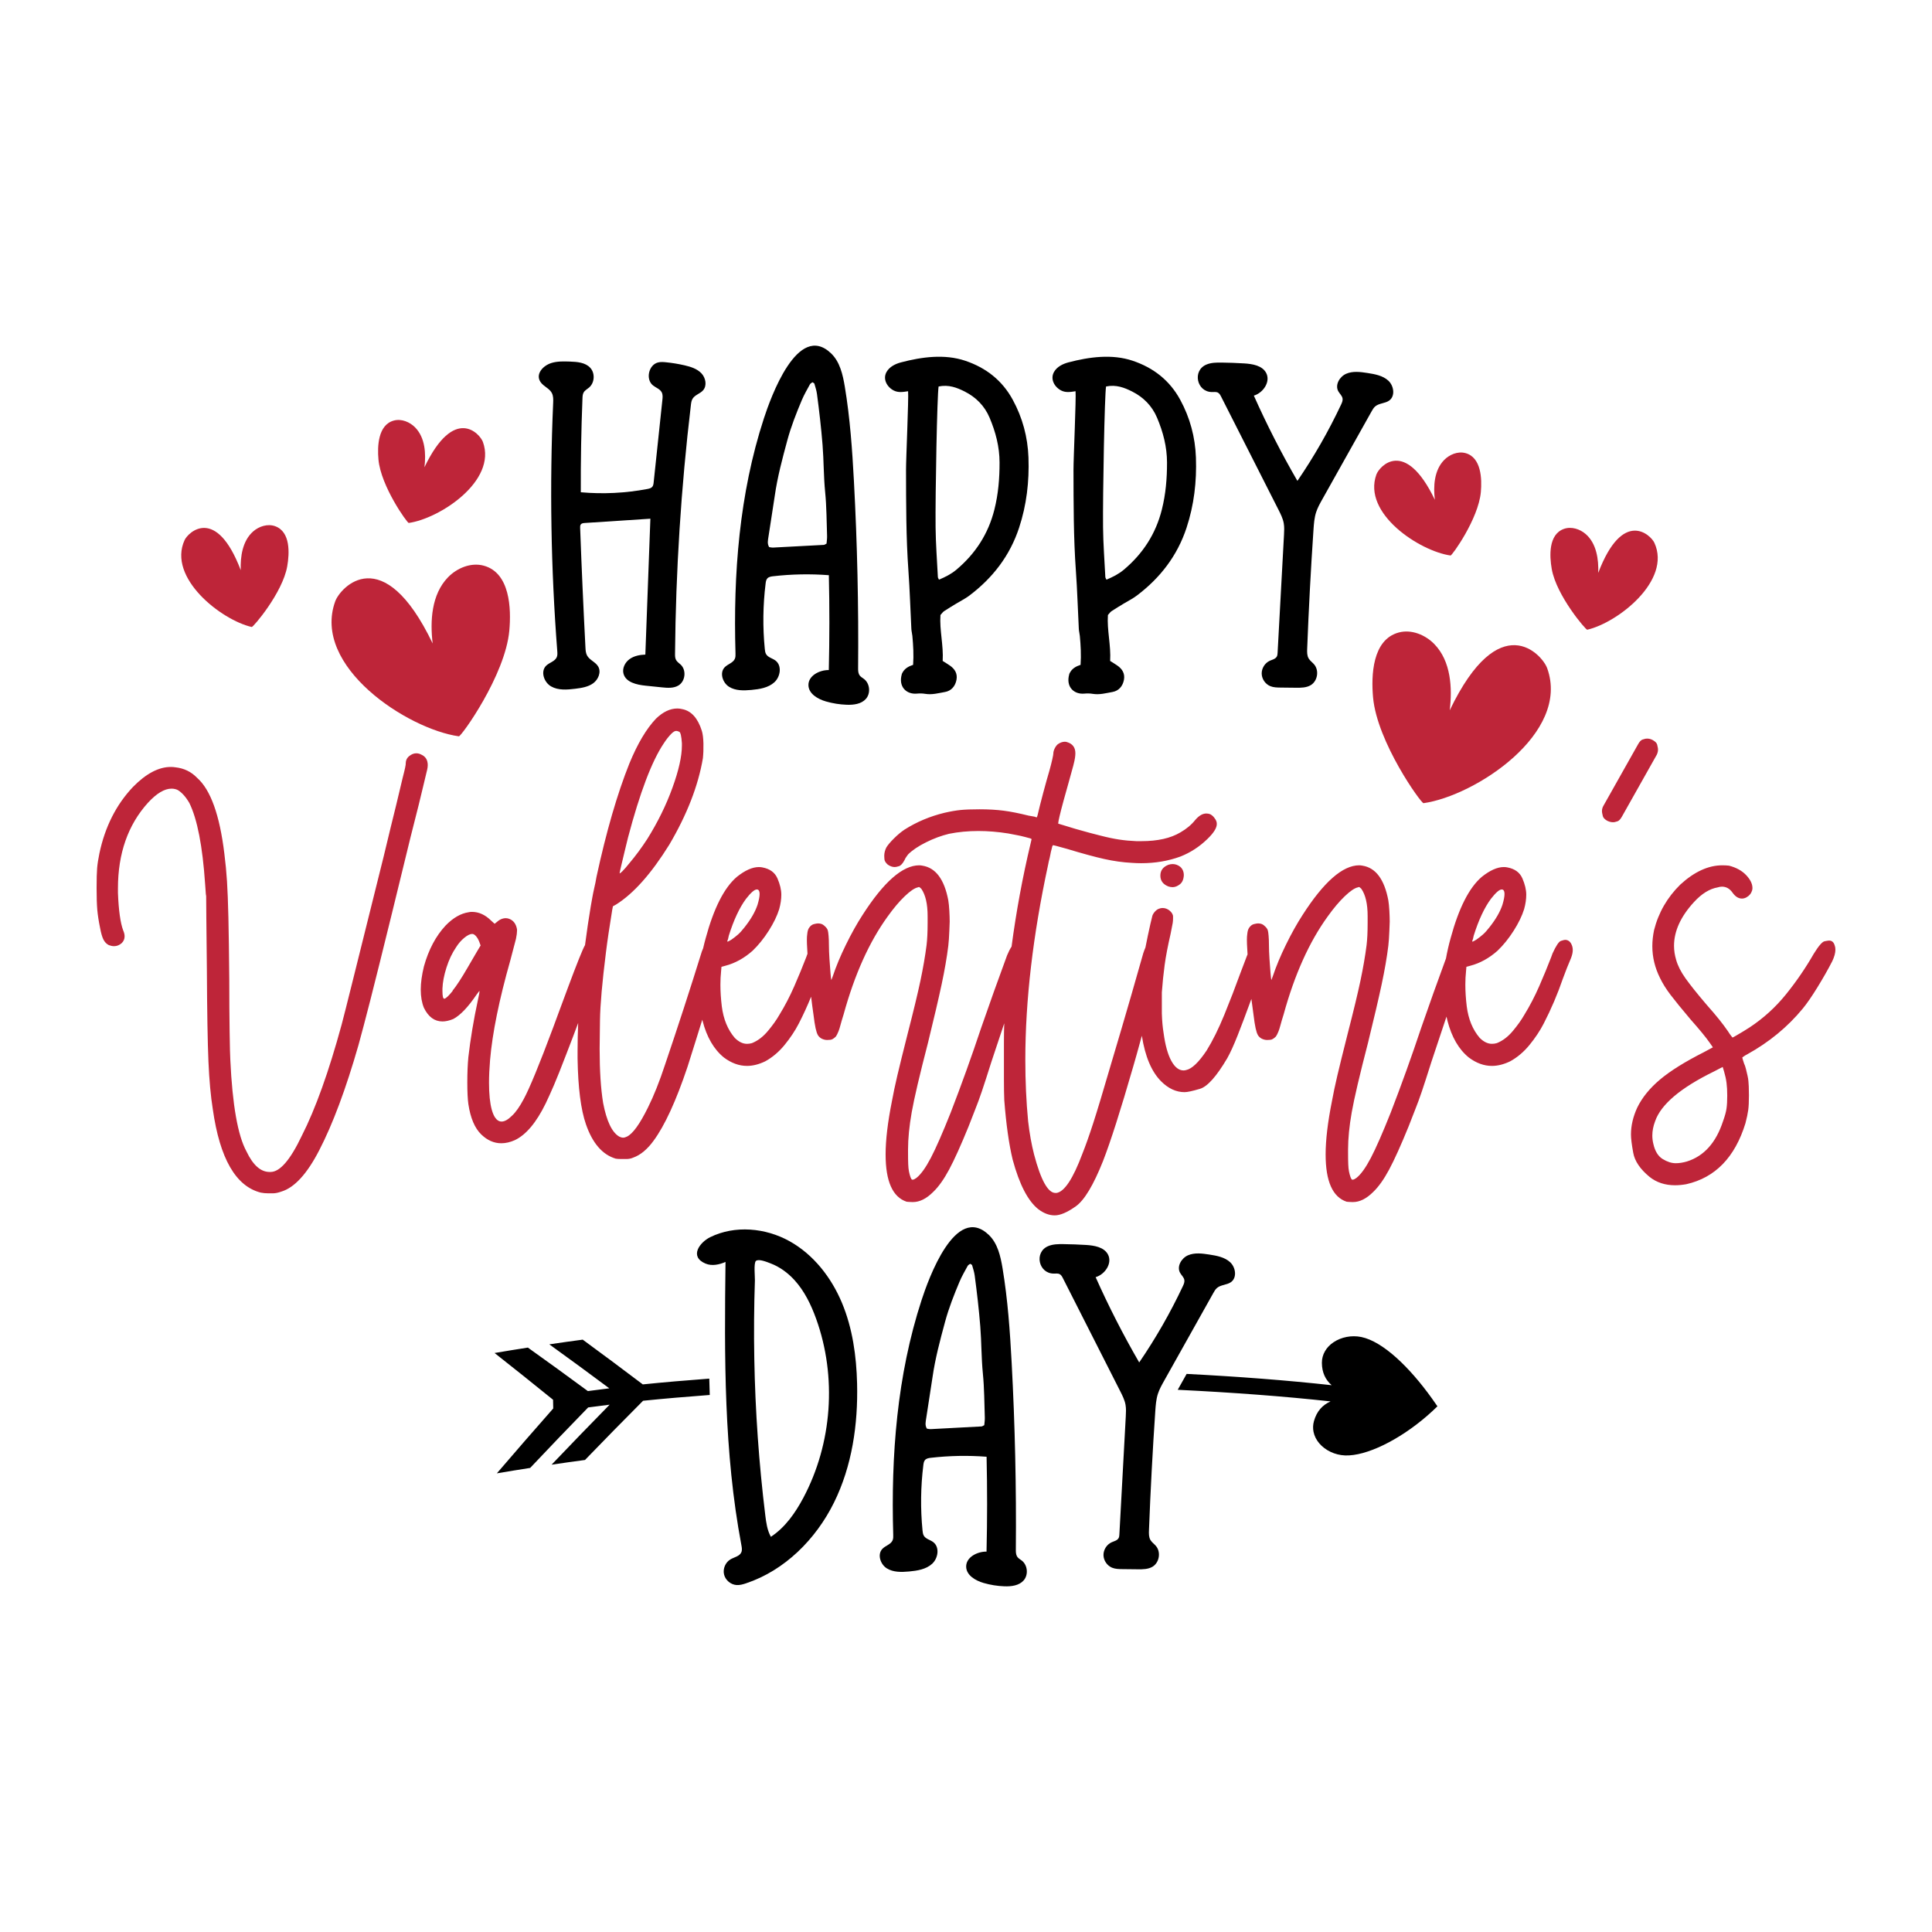 <?xml version="1.0" encoding="UTF-8"?> <!-- Generator: Adobe Illustrator 17.0.0, SVG Export Plug-In . SVG Version: 6.00 Build 0) --> <svg xmlns="http://www.w3.org/2000/svg" xmlns:xlink="http://www.w3.org/1999/xlink" version="1.1" id="Layer_1" x="0px" y="0px" width="1440px" height="1440px" viewBox="0 0 1440 1440" xml:space="preserve"> <g> <g> <path fill="#BE2539" d="M1080.54,529.431c37.122-77.362,68.924-41.61,72.615-31.445c17.663,48.641-53.888,95.273-92.143,100.652 c-1.732,0.243-34.569-45.409-37.606-78.772c-1.499-16.467-0.551-43.142,19.103-48.434c9.575-2.578,19.957,1.812,26.614,8.69 C1081.488,492.895,1082.551,512.771,1080.54,529.431z"></path> <path fill="#BE2539" d="M1076.305,342.931c3.994-4.127,10.224-6.761,15.969-5.214c11.792,3.175,12.362,19.181,11.462,29.061 c-1.822,20.018-21.525,47.41-22.564,47.264c-22.953-3.227-65.884-31.207-55.286-60.392c2.215-6.099,21.296-27.55,43.57,18.867 C1068.249,362.521,1068.886,350.596,1076.305,342.931z"></path> <path fill="#BE2539" d="M1191.232,426.995c18.31-48.119,39.12-28.34,41.837-22.448c13.004,28.195-27.435,59.67-50.038,64.807 c-1.023,0.233-22.949-25.414-26.441-45.21c-1.723-9.77-2.496-25.767,8.99-29.918c5.595-2.022,12.023,0.081,16.349,3.859 C1189.964,405.103,1191.598,416.933,1191.232,426.995z"></path> <path fill="#BE2539" d="M333.901,430.294c6.657-6.878,17.039-11.268,26.614-8.69c19.654,5.292,20.603,31.967,19.103,48.434 c-3.037,33.363-35.874,79.016-37.606,78.772c-38.255-5.378-109.806-52.011-92.143-100.652 c3.691-10.164,35.493-45.917,72.615,31.445C320.474,462.945,321.536,443.069,333.901,430.294z"></path> <path fill="#BE2539" d="M316.364,348.258c22.274-46.418,41.355-24.966,43.57-18.867c10.598,29.185-32.333,57.165-55.286,60.392 c-1.039,0.146-20.741-27.246-22.564-47.264c-0.899-9.88-0.33-25.885,11.462-29.061c5.745-1.547,11.975,1.087,15.969,5.214 C316.933,326.337,317.57,338.262,316.364,348.258z"></path> <path fill="#BE2539" d="M188.738,396.064c4.326-3.778,10.753-5.881,16.349-3.859c11.485,4.151,10.713,20.148,8.99,29.918 c-3.491,19.795-25.417,45.442-26.441,45.21c-22.603-5.137-63.041-36.612-50.038-64.807c2.717-5.892,23.527-25.671,41.838,22.448 C179.071,414.911,180.704,403.081,188.738,396.064z"></path> </g> <g> <path d="M411.306,292.929c-1.363-2.583-4.11-4.066-6.35-5.942c-7.527-6.304-1.223-14.277,6.219-16.493 c4.371-1.3,9.024-1.157,13.578-1.004c5.473,0.186,11.577,0.65,15.248,4.711c3.647,4.033,3.214,11.061-0.899,14.615 c-1.385,1.198-3.131,2.07-4.058,3.652c-0.76,1.294-0.842,2.865-0.902,4.365c-0.932,23.342-1.346,46.704-1.245,70.065 c16.567,1.486,33.339,0.658,49.679-2.451c1.311-0.25,2.723-0.573,3.584-1.593c0.76-0.905,0.916-2.155,1.039-3.331 c2.172-20.507,4.341-41.014,6.509-61.521c0.197-1.87,0.373-3.861-0.474-5.539c-1.275-2.523-4.349-3.449-6.553-5.218 c-5.673-4.543-3.211-15.448,3.866-17.113c1.919-0.452,3.926-0.313,5.89-0.115c4.648,0.463,9.265,1.223,13.817,2.276 c4.56,1.056,9.273,2.534,12.509,5.917c3.235,3.384,4.354,9.205,1.259,12.717c-2.216,2.514-6.038,3.37-7.795,6.224 c-0.875,1.426-1.097,3.145-1.292,4.807c-7.31,61.477-11.256,123.355-11.81,185.266c-0.016,1.607-0.008,3.296,0.773,4.7 c0.825,1.483,2.372,2.396,3.581,3.586c4.236,4.173,3.296,12.287-1.78,15.382c-3.636,2.215-8.218,1.854-12.451,1.418 c-4.066-0.422-8.138-0.839-12.204-1.259c-6.564-0.675-14.554-2.49-16.312-8.846c-1.113-4.02,1.067-8.426,4.431-10.888 c3.362-2.462,7.667-3.282,11.832-3.419c1.25-33.762,2.501-67.523,3.751-101.285c-16.32,1.067-32.637,2.133-48.958,3.197 c-1.026,0.069-2.172,0.192-2.83,0.982c-0.598,0.713-0.595,1.738-0.559,2.665c1.091,29.739,2.407,59.473,3.954,89.19 c0.104,2.021,0.23,4.113,1.185,5.895c1.845,3.447,6.268,4.831,8.272,8.187c2.438,4.088,0.206,9.676-3.63,12.498 c-3.833,2.819-8.769,3.556-13.493,4.138c-6.073,0.746-12.627,1.278-17.938-1.758c-5.311-3.038-8.061-11.116-3.707-15.41 c2.46-2.421,6.594-3.219,7.938-6.397c0.595-1.407,0.485-2.994,0.367-4.516c-4.744-61.507-5.766-123.303-3.063-184.931 C412.395,297.84,412.485,295.189,411.306,292.929z"></path> <path d="M639.587,497.8c-0.014,1.67,0.005,3.455,0.735,4.916c0.132,0.266,0.285,0.521,0.466,0.762 c0.845,1.121,2.15,1.777,3.255,2.643c4.373,3.425,5.021,10.669,1.322,14.815c-3.436,3.85-9.166,4.541-14.324,4.349 c-5.218-0.192-10.414-1.023-15.432-2.468c-6.106-1.758-12.882-5.717-13.049-12.07c-0.186-7.061,8.116-11.404,15.177-11.327 c0.559-23.564,0.576-47.14,0.041-70.704c-13.825-1.064-27.754-0.801-41.53,0.784c-1.555,0.178-3.249,0.444-4.305,1.601 c-0.905,0.993-1.121,2.413-1.289,3.746c-2.015,16.197-2.224,32.616-0.62,48.859c0.134,1.352,0.296,2.756,1.001,3.915 c1.472,2.435,4.713,3.013,6.981,4.727c4.911,3.71,3.724,12.002-0.823,16.153c-4.546,4.149-11.064,5.185-17.195,5.742 c-5.668,0.516-11.771,0.68-16.594-2.344c-4.82-3.024-7.22-10.433-3.282-14.538c2.32-2.418,6.293-3.279,7.606-6.361 c0.543-1.275,0.507-2.712,0.469-4.099c-1.725-59.031,2.83-118.866,21.151-175.008c4.999-15.319,25.207-72.352,50.101-48.511 c6.583,6.304,8.73,15.84,10.23,24.834c3.891,23.348,5.539,47.014,6.803,70.652c2.476,46.265,3.512,92.604,3.107,138.932H639.587z M616.059,405.185c0.129-1.727,0.466-3.726,0.398-5.709c-0.381-10.902-0.348-21.796-1.437-32.703 c-1.165-11.714-1.001-23.545-1.947-35.325c-1.017-12.646-2.476-25.218-4.149-37.776c-0.348-2.61-1.195-5.16-1.928-7.708 c-0.115-0.403-0.828-0.633-1.429-1.061c-0.611,0.483-1.505,0.866-1.87,1.535c-2.114,3.888-4.365,7.732-6.076,11.796 c-4.121,9.783-8.012,19.66-10.792,29.937c-3.696,13.658-7.359,27.313-9.364,41.357c-1.456,10.2-3.23,20.356-4.702,30.554 c-0.365,2.517-1.056,5.221,0.537,7.702c1.006,0.14,1.865,0.403,2.709,0.359c12.676-0.639,25.349-1.311,38.02-2.018 C614.559,406.095,615.066,405.659,616.059,405.185z"></path> <path d="M676.835,291.605c-3.877,0.6-7.313,1.157-10.655-0.529c-5.031-2.539-8.431-8.506-5.385-13.872 c2.183-3.844,6.493-5.994,10.768-7.118c15.451-4.055,32.429-6.391,47.877-1.195c15.519,5.223,27.559,14.664,35.393,29.048 c7.299,13.405,11.184,27.812,11.727,43.134c0.631,17.853-1.387,35.281-7,52.311c-6.896,20.91-19.693,37.425-37.099,50.556 c-3.044,2.295-6.529,4-9.797,5.994c-3.022,1.845-6.071,3.65-9.018,5.607c-0.949,0.631-1.615,1.689-2.693,2.857 c-0.773,11.302,2.372,22.61,1.662,34.233c1.955,1.245,3.696,2.276,5.352,3.422c3.677,2.55,5.783,5.934,4.952,10.554 c-0.869,4.834-3.91,8.338-8.541,9.15c-4.831,0.85-9.723,2.246-14.793,1.387c-2.007-0.337-4.118-0.359-6.15-0.17 c-7.25,0.666-13.156-4.255-11.711-12.646c0.148-0.869,0.389-1.719,0.48-2.114c1.76-3.907,4.9-5.528,8.374-6.679 c0.513-7.453,0.096-14.483-0.551-21.508c-0.162-1.758-0.666-3.488-0.757-5.243c-0.743-14.428-1.152-28.881-2.188-43.287 c-1.796-25.045-1.719-50.12-1.788-75.198C675.267,342.035,677.348,296.76,676.835,291.605z M699.585,288.065 c-1.099,5.561-2.512,80.452-2.254,104.965c0.129,12.383,1.089,24.752,1.711,37.126c0.025,0.518,0.425,1.015,0.814,1.892 c4.628-1.928,9.087-4.157,12.945-7.398c14.214-11.938,23.825-26.726,28.371-44.869c2.898-11.56,3.872-23.205,3.841-35.064 c-0.027-11.744-2.92-22.75-7.447-33.427c-3.729-8.799-10.184-15.267-18.56-19.482 C713.265,288.921,707.101,286.516,699.585,288.065z"></path> <path d="M801.652,291.605c-3.877,0.6-7.313,1.157-10.655-0.529c-5.031-2.539-8.432-8.506-5.385-13.872 c2.183-3.844,6.493-5.994,10.768-7.118c15.451-4.055,32.429-6.391,47.877-1.195c15.519,5.223,27.559,14.664,35.393,29.048 c7.299,13.405,11.184,27.812,11.727,43.134c0.631,17.853-1.387,35.281-7,52.311c-6.896,20.91-19.693,37.425-37.099,50.556 c-3.044,2.295-6.529,4-9.797,5.994c-3.022,1.845-6.071,3.65-9.018,5.607c-0.949,0.631-1.615,1.689-2.693,2.857 c-0.773,11.302,2.372,22.61,1.662,34.233c1.958,1.245,3.696,2.276,5.352,3.422c3.677,2.55,5.783,5.934,4.952,10.554 c-0.869,4.834-3.91,8.338-8.541,9.15c-4.831,0.85-9.723,2.246-14.793,1.387c-2.007-0.337-4.118-0.359-6.15-0.17 c-7.25,0.666-13.156-4.255-11.711-12.646c0.148-0.869,0.389-1.719,0.48-2.114c1.76-3.907,4.9-5.528,8.374-6.679 c0.513-7.453,0.096-14.483-0.551-21.508c-0.162-1.758-0.666-3.488-0.757-5.243c-0.743-14.428-1.152-28.881-2.188-43.287 c-1.796-25.045-1.719-50.12-1.788-75.198C800.083,342.035,802.164,296.76,801.652,291.605z M824.402,288.065 c-1.1,5.561-2.512,80.452-2.254,104.965c0.129,12.383,1.089,24.752,1.711,37.126c0.025,0.518,0.425,1.015,0.814,1.892 c4.628-1.928,9.087-4.157,12.945-7.398c14.214-11.938,23.825-26.726,28.371-44.869c2.898-11.56,3.872-23.205,3.841-35.064 c-0.027-11.744-2.92-22.75-7.447-33.427c-3.729-8.799-10.184-15.267-18.56-19.482 C838.081,288.921,831.917,286.516,824.402,288.065z"></path> <path d="M975.518,490.964c1.056,1.656,2.758,2.81,4.025,4.324c3.778,4.521,2.487,12.303-2.55,15.363 c-3.255,1.977-7.294,1.993-11.102,1.952c-3.798-0.044-7.595-0.085-11.393-0.126c-2.619-0.03-5.314-0.071-7.735-1.072 c-3.682-1.525-6.293-5.35-6.37-9.334c-0.077-3.987,2.388-7.908,6.013-9.569c1.911-0.875,4.291-1.335,5.276-3.192 c0.45-0.842,0.51-1.826,0.562-2.778c1.59-29.331,3.181-58.659,4.776-87.989c0.154-2.857,0.307-5.747-0.197-8.569 c-0.636-3.548-2.287-6.819-3.918-10.033c-14.247-28.097-28.497-56.194-42.744-84.29c-0.589-1.16-1.245-2.391-2.391-3.011 c-1.322-0.716-2.931-0.433-4.434-0.439c-11.396-0.038-14.79-15.955-4.206-20.458c3.562-1.516,7.551-1.555,11.42-1.505 c5.588,0.069,11.173,0.277,16.751,0.617c6.232,0.384,13.49,1.579,16.419,7.093c3.444,6.487-2.139,14.828-9.177,16.926 c9.696,21.735,20.537,42.961,32.467,63.556c12.341-18.039,23.235-37.068,32.542-56.843c0.677-1.442,1.363-2.991,1.116-4.563 c-0.329-2.092-2.177-3.567-3.197-5.421c-2.591-4.705,0.976-10.891,5.901-13.03c4.927-2.136,10.568-1.387,15.873-0.568 c5.544,0.858,11.428,1.914,15.55,5.72c4.118,3.806,5.243,11.352,0.762,14.727c-3.082,2.32-7.647,1.958-10.57,4.469 c-1.182,1.015-1.966,2.405-2.728,3.765c-12.248,21.851-24.497,43.701-36.745,65.555c-1.725,3.076-3.463,6.178-4.552,9.534 c-1.349,4.16-1.664,8.574-1.961,12.937c-2.002,29.586-3.573,59.204-4.711,88.837c-0.093,2.446-0.151,5.042,1.075,7.162 C975.413,490.8,975.466,490.882,975.518,490.964z"></path> </g> <g> <path d="M528.657,1027.546c0.097,4.048,0.215,8.109,0.355,12.183c-17.234,1.275-33.884,2.706-49.704,4.31 c-17.339,17.455-25.999,26.283-43.295,44.141c-9.967,1.337-14.947,2.037-24.899,3.503c17.279-18.089,25.933-27.031,43.259-44.716 c-6.399,0.793-9.596,1.203-15.989,2.05c-17.322,17.833-25.972,26.85-43.243,45.089c-9.941,1.549-14.907,2.356-24.83,4.035 c16.785-19.53,25.192-29.199,42.028-48.344c-0.049-2.603-0.074-3.905-0.123-6.508c-17.463-14.129-26.182-21.097-43.593-34.841 c9.923-1.679,14.889-2.486,24.83-4.035c17.855,12.763,26.796,19.246,44.702,32.414c6.393-0.847,9.591-1.257,15.989-2.05 c-17.91-13.316-26.855-19.873-44.718-32.784c9.952-1.466,14.932-2.167,24.899-3.503c17.89,13.141,26.848,19.812,44.781,33.357 C494.882,1030.244,511.48,1028.817,528.657,1027.546z M1067.408,1042.503c-17.009-23.776-36.793-42.679-52.786-45.98 c-7.301-1.494-14.968,0.078-20.646,3.886c-2.665,1.777-4.9,4.024-6.411,6.705c-1.498,2.583-2.341,5.516-2.309,8.727 c0.059,7.162,2.639,12.558,7.281,16.612c-33.052-3.65-69.611-6.443-108.09-8.422c-3.734,6.662-6.276,11.197-6.276,11.197 c-0.122,0.218-0.238,0.429-0.359,0.645c40.613,1.974,79.2,4.838,113.893,8.652c-6.044,2.705-10.282,7.331-12.348,14.642 c-0.794,2.766-0.849,5.473-0.337,8.026c0.638,3.16,2.143,6.079,4.3,8.608c4.452,5.197,11.607,8.72,19.282,9 c15.69,0.552,40.055-11.325,61.086-29.523c2.629-2.274,5.191-4.631,7.689-7.095 C1070.073,1046.276,1068.743,1044.365,1067.408,1042.503z"></path> <g> <path d="M540.759,940.578c-4.694,2.048-10.17,3.214-14.892,1.228c-12.429-5.232-4.201-15.928,3.485-19.704 c18.409-9.04,41.17-6.973,59.095,2.994c17.921,9.97,31.206,27.085,39.111,46.01c7.902,18.925,10.768,39.621,11.269,60.123 c0.743,30.425-3.748,61.472-17.241,88.751c-13.493,27.28-36.668,50.507-65.541,60.134c-2.276,0.757-4.639,1.439-7.033,1.283 c-4.362-0.282-8.344-3.65-9.35-7.902c-1.006-4.255,1.05-9.048,4.82-11.256c2.835-1.656,6.748-2.243,8.064-5.254 c0.716-1.64,0.387-3.523,0.055-5.281C539.481,1082.326,539.889,1011.183,540.759,940.578z M574.457,1145.232 c0.038,0.069,0.074,0.137,0.115,0.206c10.62-6.962,18.163-17.749,24.135-28.958c21.609-40.567,25.179-90.334,9.583-133.571 c-3.767-10.436-8.692-20.647-16.172-28.843c-4.927-5.399-11.056-9.893-17.927-12.47c-2.279-0.853-8.684-3.573-10.779-1.758 c-1.736,1.5-0.666,11.955-0.746,14.343c-0.658,19.509-0.809,39.032-0.452,58.549c0.713,39.029,3.449,78.025,8.201,116.771 C571.079,1134.908,571.831,1140.466,574.457,1145.232z"></path> <path d="M757.151,1154.853c-0.014,1.67,0.005,3.455,0.735,4.916c0.132,0.266,0.285,0.521,0.466,0.762 c0.845,1.121,2.15,1.777,3.255,2.643c4.373,3.425,5.021,10.669,1.322,14.815c-3.436,3.85-9.166,4.541-14.324,4.349 c-5.218-0.192-10.414-1.023-15.432-2.468c-6.106-1.758-12.882-5.717-13.049-12.07c-0.186-7.061,8.116-11.404,15.177-11.327 c0.559-23.564,0.576-47.14,0.041-70.704c-13.825-1.064-27.754-0.801-41.53,0.784c-1.555,0.178-3.249,0.444-4.305,1.601 c-0.905,0.993-1.121,2.413-1.289,3.745c-2.015,16.197-2.224,32.615-0.62,48.859c0.134,1.352,0.296,2.756,1.001,3.916 c1.472,2.435,4.713,3.013,6.981,4.727c4.911,3.71,3.724,12.002-0.823,16.153c-4.546,4.149-11.064,5.185-17.195,5.742 c-5.668,0.516-11.771,0.68-16.594-2.344c-4.82-3.024-7.22-10.433-3.282-14.538c2.32-2.418,6.293-3.279,7.606-6.361 c0.543-1.275,0.507-2.712,0.469-4.099c-1.725-59.031,2.83-118.866,21.151-175.008c4.999-15.319,25.207-72.352,50.101-48.511 c6.583,6.304,8.73,15.84,10.23,24.834c3.891,23.348,5.539,47.014,6.803,70.652c2.476,46.265,3.512,92.604,3.107,138.932H757.151z M733.622,1062.238c0.129-1.727,0.466-3.726,0.398-5.709c-0.381-10.902-0.348-21.796-1.437-32.703 c-1.165-11.714-1.001-23.545-1.947-35.325c-1.017-12.646-2.476-25.218-4.149-37.776c-0.348-2.61-1.195-5.16-1.928-7.708 c-0.115-0.403-0.828-0.633-1.429-1.061c-0.611,0.483-1.505,0.866-1.87,1.535c-2.114,3.888-4.365,7.732-6.076,11.796 c-4.121,9.783-8.012,19.66-10.792,29.937c-3.696,13.658-7.359,27.313-9.364,41.357c-1.456,10.2-3.23,20.356-4.702,30.554 c-0.365,2.517-1.056,5.221,0.537,7.702c1.006,0.14,1.865,0.403,2.709,0.359c12.676-0.639,25.349-1.311,38.02-2.018 C732.122,1063.149,732.63,1062.713,733.622,1062.238z"></path> <path d="M857.597,1148.018c1.056,1.656,2.758,2.81,4.025,4.324c3.778,4.521,2.487,12.303-2.55,15.363 c-3.255,1.977-7.294,1.993-11.102,1.952c-3.798-0.044-7.595-0.085-11.393-0.126c-2.619-0.03-5.311-0.071-7.735-1.072 c-3.682-1.525-6.293-5.35-6.37-9.334c-0.077-3.987,2.388-7.908,6.013-9.569c1.911-0.875,4.291-1.335,5.276-3.192 c0.45-0.842,0.51-1.826,0.562-2.778c1.59-29.331,3.181-58.659,4.774-87.989c0.156-2.857,0.31-5.747-0.195-8.569 c-0.636-3.548-2.287-6.819-3.918-10.033c-14.247-28.097-28.497-56.194-42.744-84.29c-0.59-1.16-1.245-2.391-2.388-3.011 c-1.324-0.716-2.934-0.433-4.437-0.439c-11.396-0.038-14.79-15.955-4.206-20.458c3.562-1.516,7.551-1.555,11.42-1.505 c5.588,0.069,11.173,0.277,16.751,0.617c6.232,0.384,13.49,1.579,16.419,7.093c3.444,6.487-2.139,14.828-9.177,16.926 c9.696,21.735,20.537,42.961,32.467,63.556c12.342-18.039,23.235-37.068,32.542-56.843c0.677-1.442,1.363-2.991,1.116-4.563 c-0.329-2.092-2.177-3.567-3.197-5.421c-2.591-4.705,0.976-10.891,5.901-13.03c4.927-2.136,10.568-1.387,15.873-0.568 c5.544,0.858,11.428,1.914,15.55,5.72c4.118,3.806,5.243,11.352,0.762,14.727c-3.082,2.32-7.647,1.958-10.57,4.469 c-1.182,1.015-1.966,2.405-2.728,3.765c-12.248,21.851-24.497,43.701-36.745,65.555c-1.725,3.076-3.463,6.178-4.552,9.534 c-1.349,4.16-1.664,8.574-1.961,12.937c-2.002,29.586-3.573,59.204-4.711,88.836c-0.093,2.446-0.151,5.042,1.075,7.162 C857.493,1147.853,857.545,1147.935,857.597,1148.018z"></path> </g> </g> <path fill="#BE2539" d="M315.688,584.947c-0.873,3.828-2.088,8.873-3.654,15.133c-1.564,6.263-3.566,14.179-6.001,23.743 c-2.96,12.177-5.739,23.573-8.349,34.181c-2.609,10.611-4.435,18.091-5.478,22.437c-7.306,29.742-12.743,51.573-16.306,65.486 c-3.567,13.918-6.482,24.963-8.741,33.136c-9.393,32.703-19.136,58.793-29.221,78.272c-9.047,17.57-18.44,27.834-28.178,30.789 c-2.439,0.872-4.526,1.302-6.263,1.302c-1.741,0-2.96,0-3.652,0c-1.917,0-3.743-0.17-5.48-0.521 c-18.614-4.697-30.526-25.393-35.744-62.097c-1.566-9.739-2.654-21.656-3.262-35.744c-0.611-14.088-1.002-37.049-1.174-68.881 c-0.175-14.782-0.306-27.263-0.392-37.439c-0.089-10.175-0.13-15.785-0.13-16.83c-0.175-0.691-0.306-1.911-0.391-3.652 c-0.09-1.736-0.221-3.562-0.392-5.478c-1.915-28.179-5.829-48.269-11.741-60.271c-2.609-4.519-5.478-7.738-8.61-9.652 c-1.394-0.694-2.96-1.045-4.696-1.045c-5.218,0-11.049,3.482-17.481,10.436c-14.961,16.529-22.437,37.833-22.437,63.923v3.392 c0.521,13.046,1.826,22.352,3.913,27.919c0.694,1.563,1.043,3.044,1.043,4.434c0,1.917-0.696,3.567-2.087,4.957 c-1.741,1.566-3.652,2.347-5.74,2.347c-1.219,0-2.523-0.26-3.913-0.781c-1.737-0.869-3.086-2.259-4.044-4.173 c-0.954-1.914-1.782-4.782-2.479-8.612c-1.043-5.042-1.737-9.523-2.088-13.436C72.175,674.31,72,668.875,72,661.916 c0-6.784,0.13-11.741,0.391-14.872c0.262-3.131,0.828-6.784,1.696-10.957c4.175-19.83,12.524-36.353,25.048-49.574 c9.739-9.915,19.132-14.87,28.178-14.87c1.215,0,2.348,0.088,3.392,0.26c6.433,0.696,11.826,3.304,16.176,7.826 c10.086,8.873,16.87,27.746,20.351,56.619c0.869,6.784,1.52,13.611,1.958,20.48c0.432,6.874,0.783,15.876,1.043,27.005 c0.26,11.132,0.477,26.613,0.653,46.44c0,14.612,0.085,27.57,0.26,38.875c0.171,11.311,0.347,18.264,0.522,20.874 c1.564,33.57,5.563,56.27,12.002,68.096c4.867,10.266,10.607,15.393,17.219,15.393h0.783c6.955,0,14.697-8.958,23.22-26.874 c10.262-20.175,20.177-47.831,29.745-82.969c1.215-4.521,4.043-15.695,8.48-33.526c4.435-17.828,12.043-48.398,22.829-91.71 c1.911-8.174,3.652-15.393,5.218-21.656c1.566-6.263,2.911-11.741,4.044-16.438c1.128-4.694,2.087-8.695,2.869-12.002 c0.783-3.301,1.435-6.041,1.956-8.218c0.522-2.172,0.954-3.913,1.305-5.218c0.347-1.305,0.562-2.259,0.653-2.871 c0.085-0.606,0.17-1.083,0.26-1.434c0.085-0.346,0.13-0.609,0.13-0.784v-0.521c0-2.432,0.868-4.346,2.609-5.739 c1.737-1.39,3.478-2.089,5.218-2.089c1.39,0,2.695,0.351,3.914,1.045c3.131,1.396,4.696,4.003,4.696,7.828 c0,0.351-0.044,0.913-0.13,1.695c-0.089,0.784-0.391,2.177-0.913,4.176C317.254,578.21,316.556,581.124,315.688,584.947z M874.002,644.021c-1.042,0-2.087,0.175-3.131,0.524c-4.003,1.563-5.999,4.264-5.999,8.086c0,3.828,1.996,6.523,5.999,8.089 c1.045,0.351,2.089,0.521,3.131,0.521c1.738,0,3.523-0.691,5.35-2.087c1.826-1.39,2.824-3.652,3-6.784 c0-2.608-0.872-4.697-2.608-6.263C878.002,644.718,876.089,644.021,874.002,644.021z M1171.206,703.662 c0.694,1.393,1.045,2.868,1.045,4.434c0,1.741-0.436,3.743-1.305,6.002c-2.087,4.87-4.088,9.915-5.999,15.133 c-4.003,11.653-8.785,22.873-14.351,33.657c-2.783,5.393-6.307,10.696-10.568,15.914c-4.264,5.218-9.09,9.306-14.48,12.262 c-4.694,2.262-9.221,3.392-13.567,3.392c-5.914,0-11.653-2.087-17.219-6.263c-7.48-6.084-12.783-15.218-15.914-27.395 c-0.271-1.016-0.476-2.061-0.712-3.092c-4.443,13.324-8.214,24.637-11.292,33.878c-2.961,9.394-5.308,16.657-7.047,21.788 c-1.738,5.133-3.351,9.523-4.826,13.175c-1.481,3.652-3.175,8.004-5.086,13.046c-5.742,14.088-10.567,24.784-14.48,32.092 c-3.916,7.305-7.872,12.873-11.873,16.698c-5.048,5.045-10.09,7.565-15.133,7.565h-0.521c-1.045,0-1.958-0.041-2.739-0.129 c-0.784-0.088-1.264-0.132-1.437-0.132c-10.436-3.477-15.654-15.218-15.654-35.223c0-10.781,1.566-24.003,4.697-39.657 c1.042-5.742,2.388-12.133,4.044-19.177c1.651-7.044,4.214-17.436,7.697-31.179c4.346-16.868,7.521-30.046,9.523-39.528 c1.996-9.479,3.521-18.305,4.565-26.482c0.521-4.346,0.784-9.824,0.784-16.438v-5.218c0-9.04-1.566-15.827-4.697-20.351 c-0.524-0.521-0.913-0.869-1.174-1.042c-0.263-0.173-0.483-0.263-0.653-0.263l-0.784,0.263c-2.438,0.521-5.698,2.739-9.783,6.652 c-4.088,3.913-8.308,8.917-12.654,15.001c-13.743,18.961-24.7,43.312-32.873,73.057c-1.045,3.304-1.829,5.958-2.35,7.957 c-0.521,2.002-1.004,3.521-1.434,4.565c-0.436,1.045-0.784,1.826-1.045,2.347c-0.26,0.524-0.565,1.045-0.913,1.566 c-1.566,1.566-2.959,2.394-4.173,2.479c-1.22,0.091-2.002,0.132-2.35,0.132c-1.393,0-2.783-0.348-4.173-1.045 c-1.22-0.694-2.133-1.566-2.739-2.608c-0.609-1.045-1.174-2.742-1.697-5.089c-0.521-2.347-1.042-5.695-1.566-10.044 c-0.581-3.949-1.106-7.887-1.588-11.816c-4.138,11.315-7.524,20.306-10.15,26.949c-2.959,7.48-5.569,13.219-7.828,17.219 c-8.001,13.567-14.785,21.179-20.351,22.83c-5.569,1.653-9.391,2.479-11.478,2.479c-6.263,0-12.092-2.695-17.483-8.089 c-7.129-7.129-11.911-18.434-14.349-33.918c-0.002-0.013-0.003-0.026-0.005-0.039c-0.085,0.313-0.171,0.64-0.256,0.952 c-2.786,10.175-4.872,17.612-6.263,22.309c-9.394,32.528-16.874,55.922-22.437,70.183c-7.135,17.919-13.874,29.136-20.222,33.657 c-6.35,4.524-11.609,6.784-15.785,6.784c-4.003,0-8.001-1.475-12.002-4.437c-7.826-6.084-14.264-18.434-19.306-37.049 c-2.78-11.478-4.867-26.26-6.263-44.354c-0.17-3.998-0.26-9.087-0.26-15.262c0-6.172,0-11.261,0-15.264v-12.523 c0-5.498,0.084-10.206,0.234-14.271c-3.725,11.171-6.94,20.817-9.625,28.88c-2.961,9.394-5.308,16.657-7.047,21.788 c-1.738,5.133-3.351,9.523-4.826,13.175c-1.481,3.652-3.175,8.004-5.086,13.046c-5.742,14.088-10.568,24.784-14.48,32.092 c-3.916,7.305-7.872,12.873-11.873,16.698c-5.048,5.045-10.09,7.565-15.133,7.565h-0.521c-1.045,0-1.958-0.041-2.739-0.129 c-0.784-0.088-1.264-0.132-1.437-0.132c-10.436-3.477-15.654-15.218-15.654-35.223c0-10.781,1.566-24.003,4.697-39.657 c1.042-5.742,2.388-12.133,4.044-19.177c1.651-7.044,4.214-17.436,7.697-31.179c4.346-16.868,7.521-30.046,9.523-39.528 c1.996-9.479,3.521-18.305,4.565-26.482c0.521-4.346,0.784-9.824,0.784-16.438v-5.218c0-9.04-1.566-15.827-4.697-20.351 c-0.524-0.521-0.913-0.869-1.174-1.042c-0.263-0.173-0.483-0.263-0.653-0.263l-0.784,0.263c-2.438,0.521-5.698,2.739-9.783,6.652 c-4.088,3.913-8.308,8.917-12.654,15.001c-13.743,18.961-24.699,43.312-32.873,73.057c-1.045,3.304-1.829,5.958-2.35,7.957 c-0.521,2.002-1.004,3.521-1.434,4.565c-0.436,1.045-0.784,1.826-1.045,2.347c-0.26,0.524-0.565,1.045-0.913,1.566 c-1.566,1.566-2.959,2.394-4.173,2.479c-1.22,0.091-2.002,0.132-2.35,0.132c-1.393,0-2.783-0.348-4.173-1.045 c-1.22-0.694-2.133-1.566-2.739-2.608c-0.609-1.045-1.174-2.742-1.697-5.089c-0.521-2.347-1.042-5.695-1.566-10.044 c-0.663-4.503-1.248-8.991-1.782-13.468c-2.786,6.815-5.82,13.492-9.175,19.992c-2.783,5.393-6.307,10.696-10.568,15.914 c-4.264,5.218-9.09,9.306-14.48,12.262c-4.694,2.262-9.221,3.392-13.567,3.392c-5.914,0-11.653-2.087-17.219-6.263 c-7.48-6.084-12.783-15.218-15.914-27.395c-0.069-0.26-0.115-0.529-0.182-0.79c-1.743,5.617-3.427,11.03-5.039,16.183 c-2.61,8.349-4.612,14.702-5.999,19.048c-8.525,25.396-16.959,43.745-25.308,55.05c-4.697,6.438-9.742,10.611-15.133,12.525 c-1.566,0.696-3.26,1.042-5.086,1.042s-3.178,0-4.044,0c-1.566,0-2.871-0.085-3.916-0.26c-9.912-2.956-17.307-11.481-22.177-25.569 c-3.822-10.96-5.912-27.307-6.26-49.051V783.5c0-6.854,0.154-13.872,0.445-21.037c-2.498,6.757-5.423,14.449-8.795,23.124 c-4.003,10.436-7.091,18.176-9.262,23.222c-2.177,5.045-4.22,9.567-6.131,13.567c-6.96,14.264-14.613,23.394-22.961,27.395 c-3.482,1.566-6.874,2.347-10.177,2.347c-5.393,0-10.35-2.172-14.871-6.523c-4.871-4.694-8.089-12.262-9.653-22.698 c-0.522-3.652-0.783-9.043-0.783-16.178c0-7.129,0.26-13.392,0.783-18.785c1.564-13.567,3.913-27.655,7.044-42.267 c0.347-1.911,0.692-3.562,1.043-4.957l0.26-2.087c-0.174,0-0.436,0.26-0.783,0.784c-0.35,0.521-0.872,1.217-1.564,2.087 c-6.263,9.221-12.003,15.223-17.221,18.004c-2.96,1.217-5.654,1.826-8.087,1.826c-5.912,0-10.522-3.392-13.829-10.175 c-1.564-3.825-2.347-8.349-2.347-13.567c0-5.045,0.783-10.784,2.347-17.222c3.482-12.522,8.872-22.698,16.176-30.526 c5.565-5.739,11.305-9.04,17.221-9.915c0.692-0.17,1.475-0.26,2.348-0.26c5.218,0,10,2.177,14.35,6.523l2.609,2.35l1.304-1.045 c2.259-2.087,4.606-3.131,7.045-3.131c0.868,0,1.736,0.175,2.609,0.521c3.13,1.22,5.042,3.831,5.739,7.828v1.045 c0,1.393-0.26,3.392-0.783,5.999c-0.872,3.307-2.262,8.61-4.173,15.917c-8.349,29.396-13.397,54.181-15.133,74.359 c-0.522,6.26-0.783,11.914-0.783,16.959c0,4.173,0.171,8.001,0.521,11.478c0.694,6.614,1.997,11.396,3.914,14.351 c1.39,2.087,3.041,3.131,4.957,3.131c2.258,0,4.867-1.478,7.827-4.436c2.78-2.608,5.65-6.693,8.61-12.262 c4.346-7.998,11.652-25.741,21.918-53.227c0.694-1.911,1.911-5.218,3.652-9.912c2.259-6.087,4.826-13.002,7.697-20.743 c2.871-7.738,5.52-14.653,7.957-20.743c2.068-5.171,3.565-8.566,4.505-10.223c0.625-4.804,1.287-9.647,2.018-14.564 c0.175-1.215,0.351-2.347,0.521-3.392c0.699-4.694,1.264-8.259,1.697-10.696c0.436-2.435,0.823-4.65,1.174-6.652 c0.345-1.999,0.869-4.568,1.566-7.697c0.521-2.089,1.045-4.697,1.566-7.828c7.305-33.742,15.478-61.922,24.524-84.534 c6.087-14.782,12.695-25.917,19.83-33.397c5.218-5.042,10.524-7.565,15.917-7.565c1.215,0,2.517,0.175,3.913,0.521 c6.608,1.396,11.39,6.784,14.351,16.177c0.691,2.262,1.08,5.393,1.174,9.391c0.082,4.003-0.049,7.656-0.395,10.96 c-3.482,20.526-11.829,42.004-25.045,64.444c-13.397,21.568-26.613,36.441-39.657,44.614l-2.35,1.305l-0.521,2.608 c-2.087,12.701-3.652,23.312-4.697,31.831c-2.783,22.092-4.264,38.922-4.436,50.488c-0.173,11.568-0.26,18.654-0.26,21.264 c0,16.35,0.869,29.832,2.61,40.441c2.608,13.567,6.608,21.914,12.002,25.045c1.045,0.524,1.996,0.784,2.871,0.784 c0.866,0,1.826-0.26,2.868-0.784c4.346-2.087,9.564-9.303,15.657-21.653c4.343-8.698,8.61-19.394,12.783-32.092 c9.564-28.179,18.695-56.268,27.398-84.274c0.317-0.859,0.635-1.624,0.952-2.344c0.576-2.497,1.2-5.014,1.916-7.571 c6.087-22.437,13.828-37.658,23.222-45.659c6.087-4.867,11.566-7.305,16.438-7.305c0.866,0,1.736,0.088,2.608,0.26 c5.566,1.042,9.303,3.781,11.22,8.218c1.911,4.437,2.868,8.481,2.868,12.133c0,3.307-0.521,6.874-1.566,10.696 c-1.563,5.048-4.173,10.436-7.826,16.177c-3.652,5.739-7.656,10.696-12.002,14.87c-6.263,5.569-13.046,9.309-20.351,11.22 l-2.871,0.784l-0.26,3.129c-0.351,3.307-0.521,6.699-0.521,10.175c0,5.048,0.346,10.439,1.042,16.177 c1.215,9.567,4.437,17.395,9.654,23.482c2.956,2.959,5.999,4.434,9.131,4.434c1.215,0,2.435-0.17,3.652-0.521 c4.346-1.736,8.305-4.735,11.873-9.002c3.562-4.258,6.391-8.218,8.478-11.87c4.176-6.784,7.913-13.959,11.22-21.524 c3.301-7.568,6.263-14.743,8.87-21.527c0.328-0.982,0.654-1.872,0.985-2.703c-0.06-1.184-0.149-2.375-0.2-3.557 c-0.173-2.61-0.263-4.87-0.263-6.784c0-1.738,0.09-3.131,0.263-4.176c0.173-2.087,0.611-3.652,1.302-4.697 c1.045-1.563,2.262-2.517,3.652-2.868c1.396-0.348,2.44-0.524,3.131-0.524c1.045,0,1.999,0.175,2.871,0.524 c1.045,0.521,1.999,1.264,2.871,2.218c0.866,0.957,1.39,1.87,1.566,2.739c0.17,0.521,0.346,1.785,0.521,3.781 c0.17,2.002,0.26,4.305,0.26,6.915c0,2.959,0.132,6.392,0.392,10.307c0.26,3.913,0.521,7.433,0.781,10.565 c0.26,3.131,0.477,4.872,0.653,5.218l0.26-0.781c0.173-0.521,0.433-1.215,0.784-2.087c2.432-7.307,5.695-15.133,9.783-23.482 c4.086-8.349,8.218-15.742,12.394-22.177c15.827-24.697,29.915-37.049,42.267-37.049c0.694,0,1.475,0.09,2.347,0.26 c9.915,1.566,16.348,10.175,19.309,25.829c0.345,2.087,0.606,4.697,0.781,7.828c0.173,3.131,0.26,5.829,0.26,8.089l-0.26,6.784 c-0.175,4.524-0.436,8.262-0.781,11.217c-1.045,8.525-2.701,18.094-4.957,28.7c-2.262,10.611-5.654,25.138-10.175,43.572 c-6.263,24.179-10.307,41.445-12.133,51.79c-1.826,10.351-2.739,19.613-2.739,27.787v2.087c0,3.828,0.041,6.784,0.132,8.87 c0.085,2.089,0.26,3.831,0.521,5.221c0.26,1.393,0.653,2.868,1.174,4.434c0.521,1.22,0.913,1.826,1.174,1.826s0.477,0,0.653,0 c0.521,0,1.39-0.43,2.61-1.305c3.301-2.608,6.869-7.565,10.696-14.87c3.825-7.307,8.78-18.61,14.872-33.918 c7.998-20.699,15.563-41.746,22.698-63.142c6.263-18.086,12.695-36.09,19.309-54.008c1.138-2.717,2.244-4.867,3.318-6.458 c3.453-26.002,8.158-51.596,14.162-76.771l0.781-3.392l-1.042-0.521c-0.699-0.17-2.002-0.521-3.916-1.045 c-1.914-0.521-4.042-0.998-6.391-1.434c-2.347-0.433-4.39-0.823-6.131-1.174c-7.653-1.215-15.042-1.826-22.177-1.826 c-7.653,0-14.957,0.696-21.916,2.087c-5.739,1.393-11.481,3.523-17.219,6.391c-5.742,2.871-10.175,5.87-13.307,9.002 c-0.346,0.521-0.784,1.132-1.305,1.826c-0.521,0.696-0.954,1.481-1.305,2.35c-1.39,2.608-2.78,4.132-4.173,4.565 c-1.39,0.436-2.435,0.653-3.131,0.653c-1.736,0-3.477-0.609-5.218-1.826c-1.566-1.39-2.388-2.742-2.479-4.044 c-0.085-1.305-0.132-2.128-0.132-2.479c0-2.089,0.524-4.176,1.566-6.263c1.045-1.736,2.915-3.954,5.61-6.652 c2.698-2.695,5.35-4.914,7.957-6.655c9.048-5.739,18.961-9.915,29.745-12.522c4.524-1.045,8.525-1.738,12.002-2.089 c3.482-0.345,8.179-0.521,14.088-0.521c6.784,0,12.83,0.351,18.135,1.045c5.306,0.696,11.434,1.917,18.393,3.652 c1.736,0.351,3.216,0.611,4.436,0.781l1.563,0.524c0.173,0,0.304-0.132,0.392-0.392c0.085-0.26,0.217-0.653,0.392-1.174 c1.045-4.521,2.435-10.047,4.173-16.57c1.738-6.52,3.304-12.13,4.697-16.827c0.869-3.131,1.566-5.871,2.087-8.218 c0.524-2.35,0.784-3.784,0.784-4.305c0-1.215,0.345-2.52,1.042-3.915c0.694-1.39,1.478-2.432,2.35-3.131 c1.736-1.215,3.477-1.826,5.218-1.826c0.521,0,1.045,0.09,1.566,0.263c4.173,1.217,6.263,4.003,6.263,8.347 c0,0.875-0.091,1.958-0.263,3.263s-0.611,3.307-1.302,5.999c-0.699,2.701-1.741,6.482-3.131,11.352 c-1.396,4.87-2.739,9.698-4.044,14.48c-1.305,4.785-2.309,8.654-3,11.609c-0.699,2.959-1.045,4.787-1.045,5.478v0.26 c0.17,0,1.475,0.392,3.913,1.176c2.435,0.781,5.435,1.695,9.002,2.739c3.565,1.042,7,2.002,10.307,2.868 c3.301,0.875,5.999,1.566,8.089,2.089c5.388,1.393,10.129,2.391,14.217,3c4.086,0.612,8.305,1.004,12.654,1.174h3.916 c12.002,0,21.656-2.172,28.961-6.523c4.521-2.608,8.174-5.648,10.957-9.131c2.78-3.301,5.566-4.957,8.349-4.957 c1.045,0,1.999,0.175,2.871,0.521c1.045,0.524,1.996,1.305,2.871,2.35c0.866,1.042,1.475,2.087,1.826,3.131 c0.17,0.521,0.26,1.132,0.26,1.826c0,2.959-2.35,6.696-7.044,11.217c-5.917,5.742-12.613,10.09-20.09,13.046 c-9.046,3.307-18.785,4.957-29.221,4.957c-2.265,0-4.612-0.085-7.047-0.26c-6.611-0.348-13.436-1.305-20.48-2.871 c-7.044-1.566-16.306-4.086-27.787-7.565c-2.61-0.694-4.826-1.305-6.655-1.826c-1.826-0.524-2.915-0.784-3.26-0.784l-0.26-0.26 l-0.521,0.521c-0.175,0.175-0.307,0.524-0.392,1.045c-0.091,0.521-0.26,1.217-0.521,2.087c-0.263,0.872-0.524,2.045-0.784,3.523 s-0.653,3.175-1.174,5.086l-0.521,2.61c-11.311,52.53-16.959,100.97-16.959,145.326c0,15.829,0.691,31.047,2.087,45.659 c1.042,9.046,2.52,17.307,4.434,24.784c5.045,19.136,10.348,28.7,15.917,28.7h0.781c5.912-0.869,12.35-10.606,19.309-29.221 c2.432-6.087,5.128-13.699,8.086-22.83c2.956-9.133,7.477-24.135,13.567-45.006c5.045-16.871,10.003-33.742,14.872-50.616 c2.956-10.26,5.912-20.611,8.87-31.047c0.542-1.628,1.074-3.013,1.6-4.209c0.515-2.655,1.11-5.595,1.792-8.837 c1.396-6.608,2.525-11.566,3.392-14.872c0.351-1.045,1.004-2.087,1.958-3.131c0.954-1.042,1.958-1.736,3-2.087 c0.869-0.345,1.738-0.521,2.61-0.521c1.042,0,1.996,0.176,2.871,0.521c1.736,0.696,3.129,1.826,4.173,3.392 c0.521,0.872,0.781,1.656,0.781,2.347c0,0.699,0,1.305,0,1.826c0,0.875-0.088,1.917-0.26,3.131 c-0.351,1.917-0.872,4.612-1.566,8.089c-2.087,9.046-3.567,16.789-4.434,23.222c-0.872,6.435-1.566,13.219-2.087,20.351v15.654 c0.17,5.569,0.606,10.436,1.302,14.612c1.215,9.046,3.131,15.958,5.742,20.74c2.608,4.787,5.648,7.176,9.131,7.176 c0.521,0,1.13-0.085,1.826-0.26c4.346-0.869,9.479-5.739,15.393-14.612c4.521-7.305,8.911-16.175,13.178-26.611 c4.258-10.439,8.218-20.699,11.87-30.789c1.736-4.694,3.392-9.04,4.957-13.043c0.166-0.406,0.326-0.766,0.49-1.151 c-0.07-1.355-0.171-2.715-0.229-4.067c-0.173-2.61-0.263-4.87-0.263-6.784c0-1.738,0.091-3.131,0.263-4.176 c0.173-2.087,0.611-3.652,1.302-4.697c1.045-1.563,2.262-2.517,3.652-2.868c1.396-0.348,2.44-0.524,3.131-0.524 c1.045,0,1.999,0.175,2.871,0.524c1.045,0.521,1.999,1.264,2.871,2.218c0.866,0.957,1.39,1.87,1.566,2.739 c0.17,0.521,0.346,1.785,0.521,3.781c0.17,2.002,0.26,4.305,0.26,6.915c0,2.959,0.132,6.392,0.392,10.307 c0.26,3.913,0.521,7.433,0.781,10.565s0.477,4.872,0.653,5.218l0.26-0.781c0.173-0.521,0.433-1.215,0.784-2.087 c2.432-7.307,5.695-15.133,9.783-23.482c4.086-8.349,8.218-15.742,12.394-22.177c15.827-24.697,29.915-37.049,42.267-37.049 c0.694,0,1.475,0.09,2.347,0.26c9.915,1.566,16.347,10.175,19.309,25.829c0.346,2.087,0.606,4.697,0.781,7.828 c0.173,3.131,0.26,5.829,0.26,8.089l-0.26,6.784c-0.176,4.524-0.436,8.262-0.781,11.217c-1.045,8.525-2.701,18.094-4.957,28.7 c-2.262,10.611-5.654,25.138-10.175,43.572c-6.263,24.179-10.307,41.445-12.133,51.79c-1.826,10.351-2.739,19.613-2.739,27.787 v2.087c0,3.828,0.041,6.784,0.132,8.87c0.085,2.089,0.26,3.831,0.521,5.221c0.26,1.393,0.653,2.868,1.174,4.434 c0.521,1.22,0.913,1.826,1.174,1.826c0.26,0,0.477,0,0.653,0c0.521,0,1.39-0.43,2.61-1.305c3.301-2.608,6.869-7.565,10.696-14.87 c3.825-7.307,8.78-18.61,14.872-33.918c7.998-20.699,15.563-41.746,22.698-63.142c5.986-17.288,12.139-34.496,18.446-51.632 c0.874-4.931,2.024-9.981,3.474-15.159c6.087-22.437,13.828-37.658,23.222-45.659c6.087-4.867,11.566-7.305,16.438-7.305 c0.866,0,1.736,0.088,2.608,0.26c5.566,1.042,9.303,3.781,11.22,8.218c1.911,4.437,2.868,8.481,2.868,12.133 c0,3.307-0.521,6.874-1.566,10.696c-1.563,5.048-4.173,10.436-7.826,16.177c-3.652,5.739-7.656,10.696-12.001,14.87 c-6.263,5.569-13.046,9.309-20.351,11.22l-2.871,0.784l-0.26,3.129c-0.351,3.307-0.521,6.699-0.521,10.175 c0,5.048,0.345,10.439,1.042,16.177c1.215,9.567,4.437,17.395,9.654,23.482c2.956,2.959,5.999,4.434,9.131,4.434 c1.215,0,2.435-0.17,3.652-0.521c4.346-1.736,8.305-4.735,11.873-9.002c3.562-4.258,6.391-8.218,8.478-11.87 c4.176-6.784,7.913-13.959,11.22-21.524c3.301-7.568,6.263-14.743,8.87-21.527c0.348-1.042,0.694-1.996,1.045-2.868 c2.608-5.742,4.697-8.873,6.263-9.394s2.608-0.781,3.129-0.781C1168.599,700.531,1170.164,701.573,1171.206,703.662z M1097.371,701.833h0.26c0.521-0.17,1.475-0.691,2.868-1.563c1.738-1.217,3.348-2.479,4.829-3.784 c1.475-1.305,3.085-3.087,4.826-5.35c4.697-5.912,7.913-11.481,9.654-16.699c1.045-3.477,1.566-6.172,1.566-8.089 c0-1.563-0.351-2.608-1.045-3.129c-0.351-0.173-0.696-0.263-1.042-0.263c-1.741,0-4.437,2.35-8.089,7.047 c-4.872,6.611-9.133,15.744-12.786,27.395c-0.176,0.872-0.351,1.653-0.521,2.347c-0.176,0.696-0.351,1.135-0.521,1.305V701.833z M542.159,701.833h0.26c0.521-0.17,1.475-0.691,2.868-1.563c1.738-1.217,3.348-2.479,4.829-3.784 c1.475-1.305,3.085-3.087,4.826-5.35c4.697-5.912,7.913-11.481,9.654-16.699c1.045-3.477,1.566-6.172,1.566-8.089 c0-1.563-0.351-2.608-1.045-3.129c-0.351-0.173-0.696-0.263-1.042-0.263c-1.741,0-4.437,2.35-8.089,7.047 c-4.872,6.611-9.133,15.744-12.786,27.395c-0.175,0.872-0.351,1.653-0.521,2.347c-0.175,0.696-0.351,1.135-0.521,1.305V701.833z M461.797,650.956c0.345,0,1.045-0.521,2.087-1.566c1.39-1.39,3.131-3.392,5.218-5.999c4.697-5.566,9.133-11.566,13.307-18.004 c7.828-12.522,14.091-25.262,18.785-38.223c4.697-12.956,7.047-23.435,7.047-31.439V553.9c-0.351-5.218-1.004-8.042-1.958-8.478 c-0.96-0.433-1.697-0.653-2.218-0.653c-1.045,0-2.262,0.696-3.652,2.087c-1.917,1.917-3.828,4.349-5.739,7.305 c-8.873,13.222-17.743,36.616-26.613,70.186c-0.696,2.783-1.525,6.175-2.479,10.175c-0.96,4.003-1.826,7.656-2.61,10.957 C462.189,648.785,461.797,650.611,461.797,650.956z M358.216,704.704l-1.043-2.871c-0.696-1.736-1.525-3.129-2.479-4.173 c-0.958-1.045-1.871-1.566-2.739-1.566c-1.566,0-3.522,0.957-5.871,2.871c-2.348,1.917-4.395,4.264-6.131,7.044 c-2.96,4.349-5.35,9.391-7.176,15.133c-1.826,5.739-2.828,10.957-3,15.654v1.826c0,3.828,0.432,5.742,1.304,5.742h0.262 c1.215-0.348,3.216-2.259,6.001-5.742v-0.26c2.954-3.652,6.693-9.394,11.219-17.219c1.39-2.435,2.78-4.829,4.175-7.176 c1.39-2.347,2.434-4.129,3.131-5.35L358.216,704.704z M1235.701,557.556c-0.084-0.514-0.266-1.365-0.546-2.556 c-0.284-1.184-1.394-2.323-3.331-3.423c-1.74-0.948-3.557-1.272-5.446-0.965c-0.344,0.056-1.06,0.264-2.145,0.612 c-1.092,0.355-2.181,1.502-3.274,3.441l-26.052,46.262c-0.805,1.545-1.07,3.174-0.792,4.887c0.056,0.346,0.229,1.152,0.528,2.426 c0.293,1.275,1.411,2.46,3.353,3.553c1.908,0.923,3.725,1.245,5.443,0.965c0.344-0.056,1.058-0.258,2.148-0.613 c1.087-0.352,2.176-1.498,3.274-3.441l26.049-46.261C1235.689,560.73,1235.952,559.101,1235.701,557.556z M1368,707.836 c0,2.438-0.781,5.308-2.347,8.61c-3.131,6.09-6.784,12.523-10.959,19.306c-4.173,6.784-7.826,12.092-10.957,15.917 c-11.311,13.743-25.138,25.135-41.486,34.178c-1.042,0.521-1.914,1.045-2.608,1.566l-1.045,0.781c0,0.175,0.132,0.699,0.392,1.566 c0.26,0.875,0.562,1.826,0.913,2.871c0.521,1.045,0.998,2.438,1.434,4.176c0.433,1.738,0.825,3.392,1.174,4.955 c0.348,1.566,0.565,2.917,0.653,4.044c0.088,1.135,0.173,2.438,0.263,3.915c0.085,1.478,0.129,3.696,0.129,6.652 c0,4.697-0.176,8.349-0.521,10.96c-0.351,2.608-1.045,5.914-2.087,9.912c-7.828,25.399-22.528,40.532-44.096,45.398 c-2.958,0.524-5.739,0.784-8.346,0.784c-7.483,0-13.83-2.087-19.048-6.263c-6.954-5.739-10.998-11.697-12.13-17.872 c-1.13-6.172-1.697-10.737-1.697-13.699c0-6.608,1.566-13.304,4.697-20.088c3.652-7.477,9.306-14.436,16.959-20.875 c7.653-6.433,18.525-13.216,32.613-20.351l6.784-3.652l-2.347-3.392c-2.786-4.001-7.568-9.824-14.351-17.48 c-6.611-7.828-11.568-13.915-14.87-18.264c-3.307-4.346-5.917-8.522-7.828-12.525c-3.825-7.65-5.739-15.563-5.739-23.743 c0-3.822,0.436-7.826,1.302-12.002c3.307-13.043,9.824-24.349,19.569-33.918c10.436-9.564,20.872-14.349,31.308-14.349 c1.738,0,3.392,0.09,4.958,0.26c5.391,1.393,9.654,3.743,12.786,7.044c3.131,3.307,4.697,6.523,4.697,9.654 c0,0.521-0.091,1.132-0.263,1.826c-0.696,2.262-2.174,4.003-4.434,5.218c-1.045,0.521-2.087,0.781-3.131,0.781 c-2.61,0-4.958-1.475-7.044-4.434c-2.087-2.956-4.697-4.436-7.828-4.436c-1.042,0-2.087,0.175-3.131,0.524 c-6.09,1.042-12.002,4.694-17.74,10.957c-9.915,10.787-14.872,21.656-14.872,32.613c0,3.482,0.521,6.959,1.566,10.436 c1.215,4.352,3.523,8.917,6.915,13.699c3.392,4.787,8.563,11.264,15.522,19.438c4,4.524,7.217,8.308,9.654,11.349 c2.435,3.046,4.606,5.961,6.523,8.741c0.869,1.393,1.651,2.523,2.347,3.392l1.045,1.305c0.17,0,0.998-0.433,2.479-1.305 c1.475-0.869,3.172-1.867,5.086-3c1.914-1.13,3.652-2.218,5.218-3.263c10.263-6.784,19.262-14.957,27.005-24.524 c7.738-9.564,14.65-19.654,20.743-30.266c3.652-5.912,6.348-9.043,8.086-9.394c1.738-0.346,2.871-0.521,3.392-0.521 c2.089,0,3.48,1.22,4.176,3.652C1367.824,705.576,1368,706.621,1368,707.836z M1287.381,816.633c0-3.652-0.176-6.825-0.524-9.523 c-0.351-2.695-0.957-5.52-1.826-8.478l-1.042-3.392l-6.523,3.392c-24.878,12.177-39.484,24.524-43.833,37.049 c-1.39,3.652-2.087,7.22-2.087,10.696c0,2.087,0.26,4.173,0.781,6.263c1.22,5.393,3.523,9.131,6.915,11.217 c3.392,2.087,6.652,3.131,9.783,3.131c2.608,0,5.388-0.433,8.349-1.305c12.695-3.998,21.656-13.998,26.874-30.002 c1.39-3.825,2.257-7,2.608-9.526C1287.206,823.639,1287.381,820.461,1287.381,816.633z"></path> </g> </svg> 